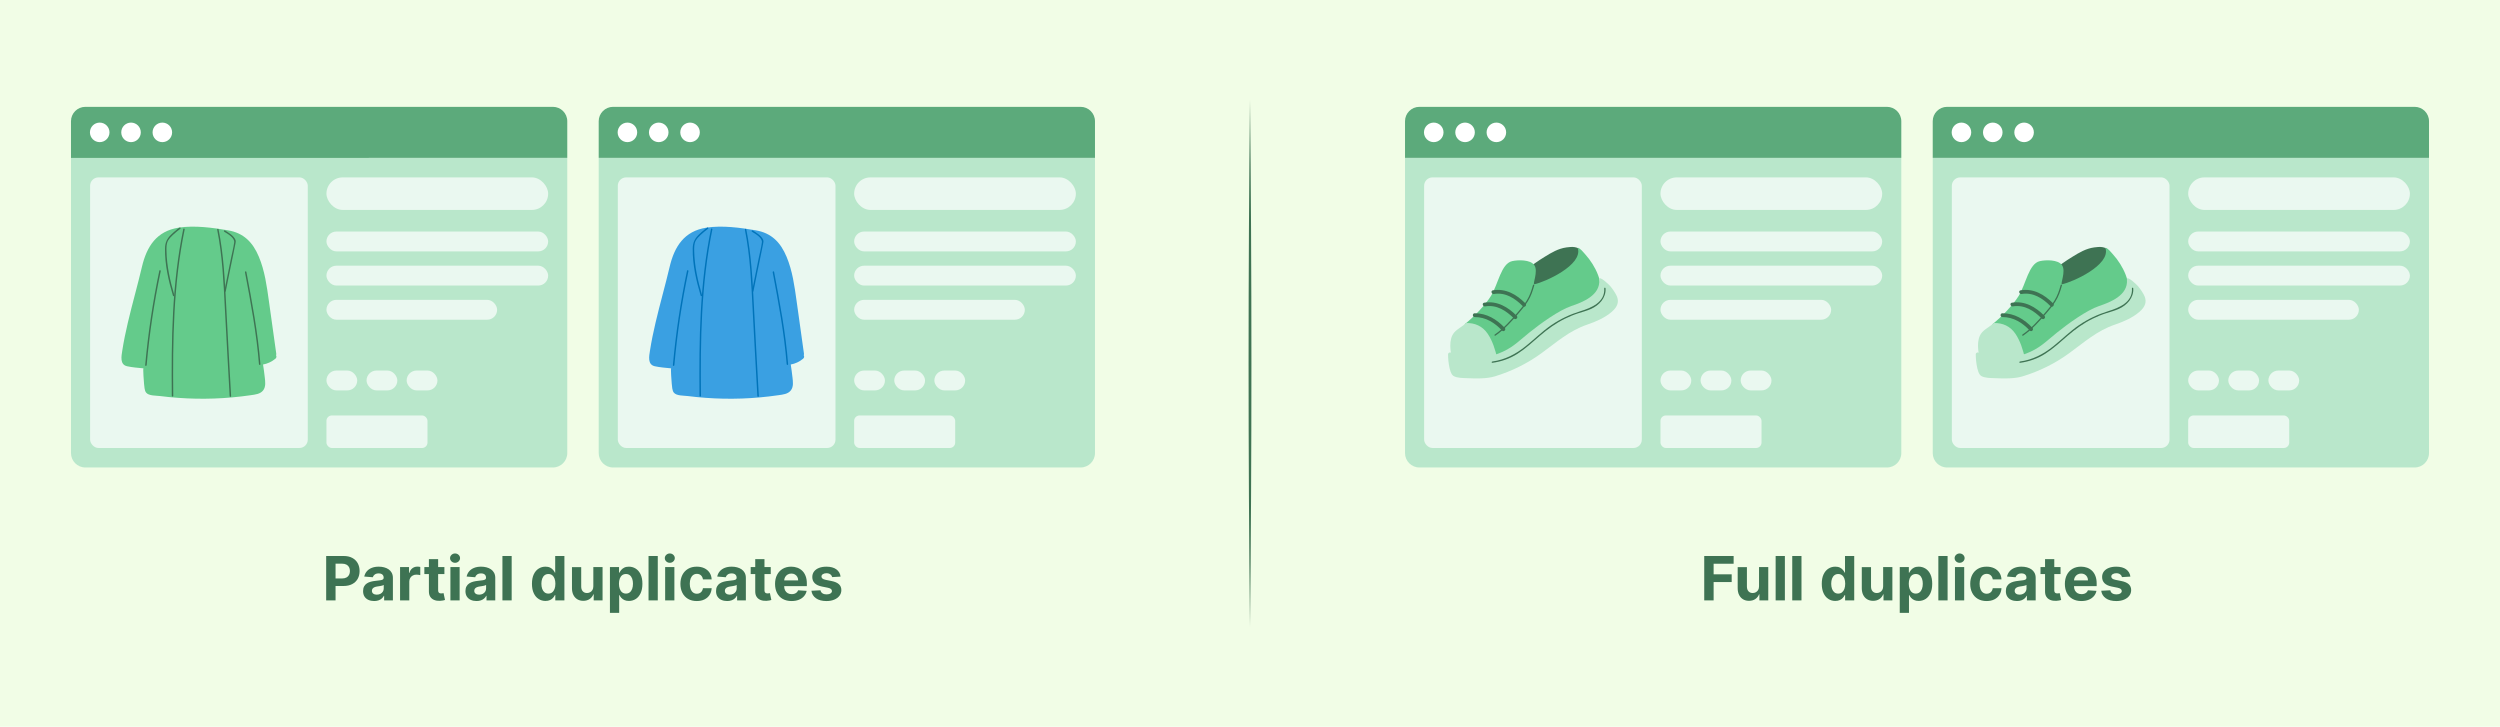 <?xml version="1.0" encoding="UTF-8"?><svg id="Layer_1" xmlns="http://www.w3.org/2000/svg" viewBox="0 0 860 250"><rect width="860" height="250" fill="#f1fde6"/><g><g><g><path d="m483.326,54.319h170.723v101.544c0,2.733-2.219,4.952-4.952,4.952h-160.818c-2.733,0-4.952-2.219-4.952-4.952V54.319h0Z" fill="#b9e7cb"/><path d="m488.278,36.752h160.818c2.733,0,4.952,2.219,4.952,4.952v12.614h-170.723v-12.614c0-2.733,2.219-4.952,4.952-4.952Z" fill="#5caa7b"/><g><circle cx="493.207" cy="45.535" r="3.362" fill="#fff"/><circle cx="503.98" cy="45.535" r="3.362" fill="#fff"/><circle cx="514.753" cy="45.535" r="3.362" fill="#fff"/></g></g><g><path d="m664.858,54.319h170.723v101.544c0,2.733-2.219,4.952-4.952,4.952h-160.818c-2.733,0-4.952-2.219-4.952-4.952V54.319h0Z" fill="#b9e7cb"/><path d="m669.81,36.752h160.818c2.733,0,4.952,2.219,4.952,4.952v12.614h-170.723v-12.614c0-2.733,2.219-4.952,4.952-4.952Z" fill="#5caa7b"/><g><circle cx="674.739" cy="45.535" r="3.362" fill="#fff"/><circle cx="685.512" cy="45.535" r="3.362" fill="#fff"/><circle cx="696.285" cy="45.535" r="3.362" fill="#fff"/></g></g><g><g opacity=".7"><rect x="489.901" y="61.024" width="74.881" height="93.084" rx="2.876" ry="2.876" fill="#fff"/><rect x="571.202" y="61.024" width="76.272" height="11.192" rx="5.596" ry="5.596" fill="#fff"/><rect x="571.202" y="142.917" width="34.76" height="11.192" rx="1.864" ry="1.864" fill="#fff"/><rect x="571.202" y="79.647" width="76.272" height="6.832" rx="3.416" ry="3.416" fill="#fff"/><rect x="571.202" y="91.397" width="76.272" height="6.832" rx="3.416" ry="3.416" fill="#fff"/><rect x="571.202" y="103.146" width="58.715" height="6.832" rx="3.416" ry="3.416" fill="#fff"/><rect x="571.202" y="127.465" width="10.595" height="6.832" rx="3.416" ry="3.416" fill="#fff"/><rect x="584.998" y="127.465" width="10.595" height="6.832" rx="3.416" ry="3.416" fill="#fff"/><rect x="598.794" y="127.465" width="10.595" height="6.832" rx="3.416" ry="3.416" fill="#fff"/></g><g><path d="m543.936,86.492c-.969-1.839-3.279-1.632-5.088-1.38-2.786.388-5.112,1.759-7.462,3.219-2.303,1.431-4.613,2.925-6.553,4.837-.788.777-2.804,2.346-1.896,3.588,1.019,1.396,4.576,2.164,6.14,2.233,2.312.102,4.677-.795,6.687-1.868,2.077-1.108,3.954-2.634,5.463-4.439,1.247-1.492,2.792-3.359,2.548-5.378.216-.184.331-.49.161-.812Z" fill="#3e7353"/><path d="m551.172,98.285c-.055-.062-.114-.121-.166-.184-.035-.042-.068-.086-.095-.134-.067-.119-.25.644-.263.508-.255-2.726-1.375-5.341-2.812-7.646-.743-1.191-1.59-2.319-2.532-3.36-.638-.706-1.596-1.967-2.515-2.254-.045.053-.034.107-.014.174,1.75,5.832-11.39,11.675-14.945,12.393-.799.161,1.458-4.447-.036-6.58-1.373-1.96-5.66-1.829-7.636-1.369-3.774.877-4.753,7.845-7.237,11.922-1.841,3.022-5.84,7.242-9.075,9.793.343.472.401,1.129-.149,1.651-2.887,2.737-4.278,6.249-3.549,10.121.076.404.207,1.162.403,2.036.53.469,1.219.751,1.967.744,2.904-.028,13.385-1.296,21.302-7.541,2.543-2.006,5.674-5.221,8.343-7.118,4.788-3.402,11.111-4.019,16.152-6.734,1.214-.654,2.286-1.624,2.901-2.873.529-1.076.828-2.568-.043-3.55Z" fill="#64cb8b"/><path d="m511.752,114.788c-1.784-2.614-4.414-3.749-7.384-3.66-.69.568-1.354,1.071-1.965,1.481-.78.523-1.558,1.073-2.167,1.79-2.046,2.411-1.317,6.699-.598,9.485.339,1.314,1.522,2.23,2.879,2.217,1.897-.018,7.032-.567,12.572-2.688-.695-3.023-1.636-6.132-3.337-8.625Z" fill="#b9e7cb"/><path d="m556.27,102.087c-.359-.969-1.45-2.606-2.342-3.667-.375-.447-3.946-3.896-3.798-2.266.497,5.455-5.812,7.844-9.566,9.11-4.274,1.441-10.704,6.092-14.519,9.167-3.925,3.163-5.922,5.438-10.692,7.231-2.342.88-4.817,1.45-7.308,1.68-1.526.141-8.14.469-8.63-1.63-.173-.739-1.21-.531-1.278.116-.058.548.18,6.521,1.881,7.512,1.275.743,3.289.694,4.708.754,3.009.126,6.619.254,9.541-.634,5.721-1.738,11.167-4.437,16-7.958,5.172-3.768,9.602-7.76,15.773-9.848,2.937-.994,6.027-2.337,8.395-4.377,2.085-1.796,2.479-3.451,1.835-5.191Z" fill="#b9e7cb"/><path d="m527.355,98.05c-.536,1.928-1.121,3.704-2.197,5.406-.892,1.411-1.94,2.698-3.035,3.955-2.371,2.722-4.929,5.626-7.932,7.671-.241.164-.013.559.23.393,3.113-2.12,5.763-5.123,8.209-7.955,1.054-1.22,2.058-2.47,2.921-3.834,1.099-1.739,1.695-3.544,2.243-5.515.079-.283-.361-.404-.439-.121h0Z" fill="#3e7353"/><path d="m521.769,108.663c-3.043-3.077-6.771-5.273-11.229-4.531-.831.138-.479,1.403.349,1.265,3.97-.661,7.283,1.496,9.952,4.194.595.601,1.523-.327.928-.928Z" fill="#3e7353"/><path d="m524.776,104.398c-3.043-3.077-6.771-5.273-11.229-4.531-.831.138-.478,1.403.349,1.265,3.97-.661,7.283,1.496,9.952,4.194.595.601,1.523-.327.928-.928Z" fill="#3e7353"/><path d="m517.639,112.79c-2.765-2.951-6.196-5.04-10.342-5.028-.844.002-.846,1.315,0,1.312,3.816-.01,6.879,1.937,9.414,4.644.579.618,1.505-.312.928-.928Z" fill="#3e7353"/><path d="m551.855,99.18c.333,4.787-4.412,6.716-8.183,7.873-3.551,1.089-6.925,2.678-9.996,4.772-3.156,2.153-5.859,4.874-8.834,7.258-3.404,2.728-7.124,4.696-11.494,5.277-.286.038-.29.494,0,.456,3.094-.411,6.061-1.445,8.694-3.132,2.779-1.781,5.208-4.041,7.699-6.188,2.644-2.278,5.431-4.297,8.569-5.844,1.543-.761,3.136-1.42,4.776-1.94,1.423-.451,2.874-.832,4.239-1.445,2.813-1.264,5.213-3.821,4.986-7.085-.02-.291-.476-.293-.456,0h0Z" fill="#3e7353"/></g></g><g><g opacity=".7"><rect x="671.433" y="61.024" width="74.881" height="93.084" rx="2.876" ry="2.876" fill="#fff"/><rect x="752.734" y="61.024" width="76.272" height="11.192" rx="5.596" ry="5.596" fill="#fff"/><rect x="752.734" y="142.917" width="34.76" height="11.192" rx="1.864" ry="1.864" fill="#fff"/><rect x="752.734" y="79.647" width="76.272" height="6.832" rx="3.416" ry="3.416" fill="#fff"/><rect x="752.734" y="91.397" width="76.272" height="6.832" rx="3.416" ry="3.416" fill="#fff"/><rect x="752.734" y="103.146" width="58.715" height="6.832" rx="3.416" ry="3.416" fill="#fff"/><rect x="752.734" y="127.465" width="10.595" height="6.832" rx="3.416" ry="3.416" fill="#fff"/><rect x="766.53" y="127.465" width="10.595" height="6.832" rx="3.416" ry="3.416" fill="#fff"/><rect x="780.326" y="127.465" width="10.595" height="6.832" rx="3.416" ry="3.416" fill="#fff"/></g><g><path d="m725.468,86.492c-.969-1.839-3.279-1.632-5.088-1.38-2.786.388-5.112,1.759-7.462,3.219-2.303,1.431-4.613,2.925-6.553,4.837-.788.777-2.804,2.346-1.896,3.588,1.019,1.396,4.576,2.164,6.14,2.233,2.312.102,4.677-.795,6.687-1.868,2.077-1.108,3.954-2.634,5.463-4.439,1.247-1.492,2.792-3.359,2.548-5.378.216-.184.331-.49.161-.812Z" fill="#3e7353"/><path d="m732.704,98.285c-.055-.062-.114-.121-.166-.184-.035-.042-.068-.086-.095-.134-.067-.119-.25.644-.263.508-.255-2.726-1.375-5.341-2.812-7.646-.743-1.191-1.59-2.319-2.532-3.36-.638-.706-1.596-1.967-2.515-2.254-.045.053-.034.107-.014.174,1.75,5.832-11.39,11.675-14.945,12.393-.799.161,1.458-4.447-.036-6.58-1.373-1.96-5.66-1.829-7.636-1.369-3.774.877-4.753,7.845-7.237,11.922-1.841,3.022-5.84,7.242-9.075,9.793.343.472.401,1.129-.149,1.651-2.887,2.737-4.278,6.249-3.549,10.121.076.404.207,1.162.403,2.036.53.469,1.219.751,1.967.744,2.904-.028,13.385-1.296,21.302-7.541,2.543-2.006,5.674-5.221,8.343-7.118,4.788-3.402,11.111-4.019,16.152-6.734,1.214-.654,2.286-1.624,2.901-2.873.529-1.076.828-2.568-.043-3.55Z" fill="#64cb8b"/><path d="m693.284,114.788c-1.784-2.614-4.414-3.749-7.384-3.66-.69.568-1.354,1.071-1.965,1.481-.78.523-1.558,1.073-2.167,1.79-2.046,2.411-1.317,6.699-.598,9.485.339,1.314,1.522,2.23,2.879,2.217,1.897-.018,7.032-.567,12.572-2.688-.695-3.023-1.636-6.132-3.337-8.625Z" fill="#b9e7cb"/><path d="m737.802,102.087c-.359-.969-1.45-2.606-2.342-3.667-.375-.447-3.946-3.896-3.798-2.266.497,5.455-5.812,7.844-9.566,9.11-4.274,1.441-10.704,6.092-14.519,9.167-3.925,3.163-5.922,5.438-10.692,7.231-2.342.88-4.817,1.45-7.308,1.68-1.526.141-8.14.469-8.63-1.63-.173-.739-1.21-.531-1.278.116-.058.548.18,6.521,1.881,7.512,1.275.743,3.289.694,4.708.754,3.009.126,6.619.254,9.541-.634,5.721-1.738,11.167-4.437,16-7.958,5.172-3.768,9.602-7.76,15.773-9.848,2.937-.994,6.027-2.337,8.395-4.377,2.085-1.796,2.479-3.451,1.835-5.191Z" fill="#b9e7cb"/><path d="m708.886,98.05c-.536,1.928-1.121,3.704-2.197,5.406-.892,1.411-1.94,2.698-3.035,3.955-2.371,2.722-4.929,5.626-7.932,7.671-.241.164-.013.559.23.393,3.113-2.12,5.763-5.123,8.209-7.955,1.054-1.22,2.058-2.47,2.921-3.834,1.099-1.739,1.695-3.544,2.243-5.515.079-.283-.361-.404-.439-.121h0Z" fill="#3e7353"/><path d="m703.301,108.663c-3.043-3.077-6.771-5.273-11.229-4.531-.831.138-.479,1.403.349,1.265,3.97-.661,7.283,1.496,9.952,4.194.595.601,1.523-.327.928-.928Z" fill="#3e7353"/><path d="m706.308,104.398c-3.043-3.077-6.771-5.273-11.229-4.531-.831.138-.478,1.403.349,1.265,3.97-.661,7.283,1.496,9.952,4.194.595.601,1.523-.327.928-.928Z" fill="#3e7353"/><path d="m699.171,112.79c-2.765-2.951-6.196-5.04-10.342-5.028-.844.002-.846,1.315,0,1.312,3.816-.01,6.879,1.937,9.414,4.644.579.618,1.505-.312.928-.928Z" fill="#3e7353"/><path d="m733.386,99.18c.333,4.787-4.412,6.716-8.183,7.873-3.551,1.089-6.925,2.678-9.996,4.772-3.156,2.153-5.859,4.874-8.834,7.258-3.404,2.728-7.124,4.696-11.494,5.277-.286.038-.29.494,0,.456,3.094-.411,6.061-1.445,8.694-3.132,2.779-1.781,5.208-4.041,7.699-6.188,2.644-2.278,5.431-4.297,8.569-5.844,1.543-.761,3.136-1.42,4.776-1.94,1.423-.451,2.874-.832,4.239-1.445,2.813-1.264,5.213-3.821,4.986-7.085-.02-.291-.476-.293-.456,0h0Z" fill="#3e7353"/></g></g></g><g><g><path d="m24.419,54.319h170.723v101.544c0,2.733-2.219,4.952-4.952,4.952H29.372c-2.733,0-4.952-2.219-4.952-4.952V54.319h0Z" fill="#b9e7cb"/><path d="m29.372,36.752h160.818c2.733,0,4.952,2.219,4.952,4.952v12.614H24.419v-12.614c0-2.733,2.219-4.952,4.952-4.952Z" fill="#5caa7b"/><g><circle cx="34.3" cy="45.535" r="3.362" fill="#fff"/><circle cx="45.074" cy="45.535" r="3.362" fill="#fff"/><circle cx="55.847" cy="45.535" r="3.362" fill="#fff"/></g></g><g><path d="m205.951,54.319h170.723v101.544c0,2.733-2.219,4.952-4.952,4.952h-160.818c-2.733,0-4.952-2.219-4.952-4.952V54.319h0Z" fill="#b9e7cb"/><path d="m210.904,36.752h160.818c2.733,0,4.952,2.219,4.952,4.952v12.614h-170.723v-12.614c0-2.733,2.219-4.952,4.952-4.952Z" fill="#5caa7b"/><g><circle cx="215.832" cy="45.535" r="3.362" fill="#fff"/><circle cx="226.605" cy="45.535" r="3.362" fill="#fff"/><circle cx="237.378" cy="45.535" r="3.362" fill="#fff"/></g></g><g opacity=".7"><rect x="30.994" y="61.024" width="74.881" height="93.084" rx="2.876" ry="2.876" fill="#fff"/><rect x="112.295" y="61.024" width="76.272" height="11.192" rx="5.596" ry="5.596" fill="#fff"/><rect x="112.295" y="142.917" width="34.76" height="11.192" rx="1.864" ry="1.864" fill="#fff"/><rect x="112.295" y="79.647" width="76.272" height="6.832" rx="3.416" ry="3.416" fill="#fff"/><rect x="112.295" y="91.397" width="76.272" height="6.832" rx="3.416" ry="3.416" fill="#fff"/><rect x="112.295" y="103.146" width="58.715" height="6.832" rx="3.416" ry="3.416" fill="#fff"/><rect x="112.295" y="127.465" width="10.595" height="6.832" rx="3.416" ry="3.416" fill="#fff"/><rect x="126.091" y="127.465" width="10.595" height="6.832" rx="3.416" ry="3.416" fill="#fff"/><rect x="139.887" y="127.465" width="10.595" height="6.832" rx="3.416" ry="3.416" fill="#fff"/></g><g><path d="m94.723,123.412c.437-.359.445-.835.234-1.211.069-.168.101-.359.071-.575-.841-6.012-1.681-12.024-2.522-18.035-.724-5.175-1.424-10.413-3.458-15.268-2.08-4.964-5.188-8.164-10.582-9.088-5.378-.921-11.533-1.761-16.965-.926-7.645,1.175-11.021,6.464-12.679,13.504-1.509,6.408-3.334,12.737-4.835,19.147-.748,3.193-1.424,6.406-1.926,9.647-.297,1.916-.903,4.818,1.663,5.385,1.818.402,3.755.536,5.627.72-.223.004.156,4.956.199,5.312.105.857.135,2.294.693,3.012.913,1.174,3.383,1.025,4.797,1.204,8.238,1.046,16.587,1.22,24.857.461,2.139-.196,4.271-.444,6.396-.757,1.483-.218,3.227-.368,4.223-1.649.992-1.277.726-2.991.563-4.482-.162-1.479-.366-2.953-.597-4.422,1.528-.275,2.981-.942,4.241-1.98Z" fill="#64cb8b"/><path d="m63.044,78.786c-3.895,18.842-4.136,38.224-3.949,57.39.003.327.512.328.509-.001-.187-19.119.045-38.459,3.931-57.255.066-.319-.424-.456-.491-.134h0Z" fill="#3e7353"/><path d="m74.699,79.019c1.804,8.979,2.196,18.173,2.661,27.297.509,9.985,1.09,19.966,1.639,29.949.018.325.527.327.509-.001-.558-10.129-1.146-20.257-1.661-30.388-.459-9.022-.872-18.11-2.656-26.988-.065-.321-.556-.189-.492.132h0Z" fill="#3e7353"/><path d="m84.265,93.652c1.99,10.486,3.967,20.993,4.814,31.645.026.324.535.327.509-.001-.85-10.696-2.833-21.247-4.831-31.776-.061-.322-.552-.189-.492.132h0Z" fill="#3e7353"/><path d="m54.802,93.122c-2.259,10.73-3.882,21.583-4.863,32.505-.029.326.48.324.509-.001.976-10.876,2.594-21.684,4.845-32.369.067-.319-.423-.455-.491-.134h0Z" fill="#3e7353"/><path d="m77.14,79.713c1.186.735,3.629,2.073,3.415,3.691-.233,1.759-.703,3.519-1.059,5.256-.78,3.803-1.582,7.601-2.323,11.411-.062.32.428.456.491.134.863-4.438,1.806-8.859,2.707-13.289.197-.971.393-1.941.584-2.913.117-.597.256-1.045-.007-1.609-.631-1.354-2.328-2.363-3.547-3.119-.279-.173-.538.265-.26.438h0Z" fill="#3e7353"/><path d="m61.661,78.619c-.167-.316.091-.243-.256-.081-.234.109-.47.361-.672.522-.685.548-1.353,1.123-1.971,1.746-1.371,1.384-1.97,2.704-2.001,4.684-.086,5.489,1.181,11.002,2.736,16.231.093.313.585.183.492-.132-1.468-4.937-2.601-10.03-2.71-15.199-.026-1.223-.064-2.577.567-3.669.406-.703,1.008-1.306,1.591-1.864.825-.789,1.722-1.484,2.624-2.182.09-.07.091-.216.043-.308-.154-.291-.596-.038-.443.251h0Z" fill="#3e7353"/></g><g opacity=".7"><rect x="212.526" y="61.024" width="74.881" height="93.084" rx="2.876" ry="2.876" fill="#fff"/><rect x="293.827" y="61.024" width="76.272" height="11.192" rx="5.596" ry="5.596" fill="#fff"/><rect x="293.827" y="142.917" width="34.76" height="11.192" rx="1.864" ry="1.864" fill="#fff"/><rect x="293.827" y="79.647" width="76.272" height="6.832" rx="3.416" ry="3.416" fill="#fff"/><rect x="293.827" y="91.397" width="76.272" height="6.832" rx="3.416" ry="3.416" fill="#fff"/><rect x="293.827" y="103.146" width="58.715" height="6.832" rx="3.416" ry="3.416" fill="#fff"/><rect x="293.827" y="127.465" width="10.595" height="6.832" rx="3.416" ry="3.416" fill="#fff"/><rect x="307.623" y="127.465" width="10.595" height="6.832" rx="3.416" ry="3.416" fill="#fff"/><rect x="321.419" y="127.465" width="10.595" height="6.832" rx="3.416" ry="3.416" fill="#fff"/></g><g><path d="m276.254,123.412c.437-.359.445-.835.234-1.211.069-.168.101-.359.071-.575-.841-6.012-1.681-12.024-2.522-18.035-.724-5.175-1.424-10.413-3.458-15.268-2.08-4.964-5.188-8.164-10.582-9.088-5.378-.921-11.533-1.761-16.965-.926-7.645,1.175-11.021,6.464-12.679,13.504-1.509,6.408-3.334,12.737-4.835,19.147-.748,3.193-1.424,6.406-1.926,9.647-.297,1.916-.903,4.818,1.663,5.385,1.818.402,3.755.536,5.627.72-.223.004.156,4.956.199,5.312.105.857.135,2.294.693,3.012.913,1.174,3.383,1.025,4.797,1.204,8.238,1.046,16.587,1.22,24.857.461,2.139-.196,4.271-.444,6.396-.757,1.483-.218,3.227-.368,4.223-1.649.992-1.277.726-2.991.563-4.482-.162-1.479-.366-2.953-.597-4.422,1.528-.275,2.981-.942,4.241-1.98Z" fill="#3aa0e2"/><path d="m244.575,78.786c-3.895,18.842-4.136,38.224-3.949,57.39.003.327.512.328.509-.001-.187-19.119.045-38.459,3.931-57.255.066-.319-.424-.456-.491-.134h0Z" fill="#0073b9"/><path d="m256.231,79.019c1.804,8.979,2.196,18.173,2.661,27.297.509,9.985,1.09,19.966,1.639,29.949.018.325.527.327.509-.001-.558-10.129-1.146-20.257-1.661-30.388-.459-9.022-.872-18.11-2.656-26.988-.065-.321-.556-.189-.492.132h0Z" fill="#0073b9"/><path d="m265.797,93.652c1.99,10.486,3.967,20.993,4.814,31.645.026.324.535.327.509-.001-.85-10.696-2.833-21.247-4.831-31.776-.061-.322-.552-.189-.492.132h0Z" fill="#0073b9"/><path d="m236.333,93.122c-2.259,10.73-3.882,21.583-4.863,32.505-.029.326.48.324.509-.001.976-10.876,2.594-21.684,4.845-32.369.067-.319-.423-.455-.491-.134h0Z" fill="#0073b9"/><path d="m258.672,79.713c1.186.735,3.629,2.073,3.415,3.691-.233,1.759-.703,3.519-1.059,5.256-.78,3.803-1.582,7.601-2.323,11.411-.062.32.428.456.491.134.863-4.438,1.806-8.859,2.707-13.289.197-.971.393-1.941.584-2.913.117-.597.256-1.045-.007-1.609-.631-1.354-2.328-2.363-3.547-3.119-.279-.173-.538.265-.26.438h0Z" fill="#0073b9"/><path d="m243.193,78.619c-.167-.316.091-.243-.256-.081-.234.109-.47.361-.672.522-.685.548-1.353,1.123-1.971,1.746-1.371,1.384-1.97,2.704-2.001,4.684-.086,5.489,1.181,11.002,2.736,16.231.093.313.585.183.492-.132-1.468-4.937-2.601-10.03-2.71-15.199-.026-1.223-.064-2.577.567-3.669.406-.703,1.008-1.306,1.591-1.864.825-.789,1.722-1.484,2.624-2.182.09-.07.091-.216.043-.308-.154-.291-.596-.038-.443.251h0Z" fill="#0073b9"/></g></g><g><path d="m112.202,206.536v-15.273h6.025c1.158,0,2.145.22,2.96.66s1.438,1.049,1.868,1.827c.43.778.645,1.674.645,2.688s-.219,1.909-.656,2.685-1.07,1.379-1.898,1.812-1.828.649-3.002.649h-3.841v-2.588h3.319c.621,0,1.135-.108,1.54-.324.405-.216.709-.517.91-.902s.302-.829.302-1.331c0-.507-.101-.951-.302-1.331-.201-.38-.506-.676-.914-.888s-.925-.317-1.551-.317h-2.177v12.633h-3.229Z" fill="#3e7353"/><path d="m128.705,206.753c-.731,0-1.382-.128-1.954-.384-.572-.256-1.023-.636-1.353-1.141-.331-.505-.496-1.135-.496-1.891,0-.636.117-1.171.351-1.603.233-.432.552-.78.954-1.044.403-.263.861-.462,1.376-.597s1.055-.229,1.622-.283c.666-.069,1.203-.135,1.611-.198.408-.062.704-.155.887-.279.184-.124.276-.309.276-.552v-.044c0-.472-.148-.838-.444-1.096-.296-.259-.715-.388-1.257-.388-.572,0-1.026.126-1.365.377-.338.251-.561.565-.671.943l-2.938-.239c.149-.696.443-1.299.88-1.809.437-.509,1.003-.902,1.696-1.178.694-.276,1.498-.414,2.413-.414.636,0,1.247.074,1.831.224.585.149,1.104.38,1.559.693.455.314.814.715,1.078,1.205s.396,1.075.396,1.756v7.726h-3.013v-1.588h-.09c-.184.358-.43.672-.738.943s-.679.482-1.111.634c-.433.152-.932.228-1.499.228Zm.91-2.192c.467,0,.88-.093,1.238-.28s.639-.439.843-.757c.204-.318.306-.679.306-1.081v-1.215c-.099.065-.235.123-.406.175s-.364.1-.578.142c-.214.043-.427.08-.641.112s-.408.061-.582.086c-.373.055-.699.142-.977.261-.278.12-.495.28-.649.481-.154.202-.231.451-.231.75,0,.433.158.762.474.988.315.226.717.339,1.204.339Z" fill="#3e7353"/><path d="m137.623,206.536v-11.455h3.08v1.998h.119c.209-.711.56-1.249,1.052-1.614.492-.366,1.059-.548,1.7-.548.159,0,.331.01.515.03.184.02.345.047.485.082v2.819c-.149-.044-.356-.085-.619-.119-.264-.035-.505-.052-.724-.052-.467,0-.883.101-1.249.302-.365.201-.654.481-.865.839-.211.358-.317.77-.317,1.238v6.481h-3.177Z" fill="#3e7353"/><path d="m152.874,195.082v2.386h-6.898v-2.386h6.898Zm-5.332-2.744h3.177v10.679c0,.293.045.521.134.683.09.162.215.274.377.339.161.065.349.097.563.097.149,0,.298-.014.447-.041s.264-.048.343-.064l.499,2.364c-.159.05-.383.108-.671.175-.288.067-.639.108-1.051.123-.766.03-1.435-.072-2.01-.306-.574-.234-1.02-.597-1.339-1.089-.318-.492-.475-1.114-.47-1.864v-11.097Z" fill="#3e7353"/><path d="m156.542,193.605c-.472,0-.877-.158-1.215-.474-.338-.315-.507-.694-.507-1.137,0-.438.169-.814.507-1.13.338-.315.741-.473,1.208-.473.477,0,.884.158,1.219.473.335.316.503.692.503,1.13,0,.443-.168.822-.503,1.137-.335.316-.74.474-1.212.474Zm-1.603,12.931v-11.455h3.177v11.455h-3.177Z" fill="#3e7353"/><path d="m163.917,206.753c-.731,0-1.382-.128-1.954-.384-.572-.256-1.023-.636-1.353-1.141-.331-.505-.496-1.135-.496-1.891,0-.636.117-1.171.351-1.603.233-.432.552-.78.954-1.044.403-.263.861-.462,1.376-.597s1.055-.229,1.622-.283c.666-.069,1.203-.135,1.611-.198.408-.062.704-.155.887-.279.184-.124.276-.309.276-.552v-.044c0-.472-.148-.838-.444-1.096-.296-.259-.715-.388-1.257-.388-.572,0-1.026.126-1.365.377-.338.251-.561.565-.671.943l-2.938-.239c.149-.696.443-1.299.88-1.809.437-.509,1.003-.902,1.696-1.178.694-.276,1.498-.414,2.413-.414.636,0,1.247.074,1.831.224.585.149,1.104.38,1.559.693.455.314.814.715,1.078,1.205s.396,1.075.396,1.756v7.726h-3.013v-1.588h-.09c-.184.358-.43.672-.738.943s-.679.482-1.111.634c-.433.152-.932.228-1.499.228Zm.91-2.192c.467,0,.88-.093,1.238-.28s.639-.439.843-.757c.204-.318.306-.679.306-1.081v-1.215c-.099.065-.235.123-.406.175s-.364.1-.578.142c-.214.043-.427.08-.641.112s-.408.061-.582.086c-.373.055-.699.142-.977.261-.278.12-.495.28-.649.481-.154.202-.231.451-.231.75,0,.433.158.762.474.988.315.226.717.339,1.204.339Z" fill="#3e7353"/><path d="m176.013,191.263v15.273h-3.177v-15.273h3.177Z" fill="#3e7353"/><path d="m187.639,206.723c-.87,0-1.657-.225-2.36-.675-.704-.45-1.26-1.114-1.67-1.991s-.615-1.955-.615-3.233c0-1.312.211-2.405.634-3.277.422-.873.985-1.526,1.689-1.961s1.476-.652,2.315-.652c.642,0,1.177.108,1.607.324.43.216.778.485,1.044.805.266.321.468.635.608.943h.097v-5.742h3.169v15.273h-3.132v-1.835h-.134c-.149.318-.359.633-.63.943s-.622.568-1.051.772c-.43.204-.954.306-1.57.306Zm1.007-2.528c.512,0,.946-.14,1.301-.421.355-.281.629-.675.82-1.182.191-.507.287-1.101.287-1.782s-.095-1.273-.284-1.775c-.189-.502-.462-.89-.82-1.164s-.793-.41-1.305-.41c-.522,0-.962.142-1.32.425-.358.283-.629.676-.812,1.178-.184.502-.276,1.084-.276,1.745,0,.666.093,1.254.28,1.764.186.509.458.907.813,1.193.355.286.794.429,1.316.429Z" fill="#3e7353"/><path d="m204.105,201.659v-6.578h3.177v11.455h-3.05v-2.081h-.12c-.258.671-.687,1.21-1.286,1.618s-1.329.611-2.189.611c-.766,0-1.439-.174-2.021-.522-.582-.348-1.035-.842-1.361-1.484-.326-.641-.491-1.409-.496-2.304v-7.293h3.177v6.727c.005.676.186,1.211.544,1.603.358.393.838.589,1.44.589.383,0,.741-.088,1.074-.265.333-.176.603-.439.809-.787.206-.348.307-.778.302-1.29Z" fill="#3e7353"/><path d="m209.816,210.832v-15.75h3.132v1.924h.142c.139-.308.342-.623.608-.943.266-.32.614-.589,1.044-.805s.966-.324,1.607-.324c.835,0,1.606.217,2.312.652.706.435,1.27,1.089,1.693,1.961.422.873.634,1.965.634,3.277,0,1.278-.205,2.356-.615,3.233s-.967,1.541-1.67,1.991c-.704.45-1.49.675-2.36.675-.617,0-1.14-.102-1.57-.306-.43-.204-.782-.461-1.055-.772s-.482-.625-.626-.943h-.097v6.13h-3.177Zm3.11-10.023c0,.681.094,1.275.283,1.782.189.507.462.901.82,1.182.358.281.793.421,1.305.421.517,0,.955-.143,1.312-.429.358-.286.63-.684.817-1.193.186-.51.279-1.098.279-1.764,0-.661-.092-1.243-.276-1.745-.184-.502-.455-.895-.813-1.178-.358-.284-.798-.425-1.32-.425-.517,0-.953.137-1.309.41s-.628.661-.817,1.164c-.189.502-.283,1.094-.283,1.775Z" fill="#3e7353"/><path d="m226.275,191.263v15.273h-3.177v-15.273h3.177Z" fill="#3e7353"/><path d="m230.414,193.605c-.472,0-.877-.158-1.215-.474-.338-.315-.507-.694-.507-1.137,0-.438.169-.814.507-1.13.338-.315.741-.473,1.208-.473.477,0,.884.158,1.219.473.335.316.503.692.503,1.13,0,.443-.168.822-.503,1.137-.335.316-.74.474-1.212.474Zm-1.603,12.931v-11.455h3.177v11.455h-3.177Z" fill="#3e7353"/><path d="m239.698,206.76c-1.173,0-2.182-.249-3.024-.75-.843-.499-1.489-1.194-1.939-2.084-.45-.89-.675-1.914-.675-3.073,0-1.173.228-2.204.683-3.091.455-.888,1.103-1.581,1.942-2.081.84-.5,1.84-.75,2.998-.75 1,0,1.875.181,2.625.544.75.363,1.345.872,1.782,1.528s.679,1.427.724,2.312h-2.998c-.085-.572-.307-1.033-.667-1.383s-.832-.526-1.413-.526c-.492,0-.921.133-1.287.399-.365.266-.65.653-.854,1.16-.204.507-.306,1.121-.306,1.842,0,.731.101,1.352.302,1.864s.486.902.854,1.171c.368.268.798.402,1.29.402.363,0,.69-.074.981-.224.291-.149.532-.367.724-.652.191-.286.317-.63.377-1.033h2.998c-.05.875-.287,1.645-.712,2.308-.425.664-1.01,1.182-1.756,1.555-.746.373-1.628.559-2.647.559Z" fill="#3e7353"/><path d="m250.123,206.753c-.731,0-1.382-.128-1.954-.384-.572-.256-1.023-.636-1.353-1.141-.331-.505-.496-1.135-.496-1.891,0-.636.117-1.171.351-1.603.233-.432.552-.78.954-1.044.403-.263.861-.462,1.376-.597s1.055-.229,1.622-.283c.666-.069,1.203-.135,1.611-.198.408-.062.704-.155.887-.279.184-.124.276-.309.276-.552v-.044c0-.472-.148-.838-.444-1.096-.296-.259-.715-.388-1.257-.388-.572,0-1.026.126-1.365.377-.338.251-.561.565-.671.943l-2.938-.239c.149-.696.443-1.299.88-1.809.437-.509,1.003-.902,1.696-1.178.694-.276,1.498-.414,2.413-.414.636,0,1.247.074,1.831.224.585.149,1.104.38,1.559.693.455.314.814.715,1.078,1.205s.396,1.075.396,1.756v7.726h-3.013v-1.588h-.09c-.184.358-.43.672-.738.943s-.679.482-1.111.634c-.433.152-.932.228-1.499.228Zm.91-2.192c.467,0,.88-.093,1.238-.28s.639-.439.843-.757c.204-.318.306-.679.306-1.081v-1.215c-.099.065-.235.123-.406.175s-.364.1-.578.142c-.214.043-.427.08-.641.112s-.408.061-.582.086c-.373.055-.699.142-.977.261-.278.12-.495.28-.649.481-.154.202-.231.451-.231.75,0,.433.158.762.474.988.315.226.717.339,1.204.339Z" fill="#3e7353"/><path d="m265.134,195.082v2.386h-6.898v-2.386h6.898Zm-5.332-2.744h3.177v10.679c0,.293.045.521.134.683.09.162.215.274.377.339.161.065.349.097.563.097.149,0,.298-.014.447-.041s.264-.048.343-.064l.499,2.364c-.159.05-.383.108-.671.175-.288.067-.639.108-1.051.123-.766.03-1.435-.072-2.01-.306-.574-.234-1.02-.597-1.339-1.089-.318-.492-.475-1.114-.47-1.864v-11.097Z" fill="#3e7353"/><path d="m272.301,206.76c-1.178,0-2.191-.24-3.039-.72-.848-.479-1.5-1.161-1.958-2.043-.458-.883-.686-1.928-.686-3.136,0-1.178.229-2.212.686-3.102.457-.89,1.102-1.583,1.935-2.081.833-.497,1.81-.746,2.935-.746.755,0,1.46.121,2.114.361.654.241,1.226.603,1.715,1.085.49.482.871,1.087,1.145,1.815.273.729.41,1.58.41,2.554v.873h-9.672v-1.969h6.682c0-.457-.1-.862-.298-1.215s-.474-.63-.824-.832c-.351-.201-.757-.302-1.219-.302-.482,0-.909.111-1.279.332-.37.221-.66.517-.869.887-.209.371-.316.782-.321,1.234v1.872c0,.566.105,1.056.317,1.469.211.413.511.731.899.955s.848.335,1.379.335c.353,0,.676-.049.97-.149.293-.1.544-.248.753-.447.209-.199.368-.442.477-.731l2.938.194c-.149.706-.454,1.321-.914,1.846s-1.051.932-1.775,1.223c-.723.29-1.557.436-2.502.436Z" fill="#3e7353"/><path d="m289.162,198.348l-2.908.179c-.05-.248-.157-.474-.321-.675s-.379-.363-.645-.485c-.266-.122-.583-.183-.951-.183-.492,0-.907.103-1.245.31-.338.206-.507.481-.507.824,0,.274.109.505.328.694s.594.34,1.127.455l2.073.418c1.114.229,1.944.597,2.491,1.103.547.507.82,1.173.82,1.998,0,.751-.22,1.41-.66,1.976-.44.567-1.042,1.008-1.805,1.324-.763.316-1.642.474-2.636.474-1.517,0-2.723-.317-3.621-.951s-1.423-1.498-1.577-2.591l3.124-.164c.094.462.323.814.686,1.055s.828.361,1.395.361c.557,0,1.005-.108,1.346-.324.34-.216.513-.496.518-.839-.005-.288-.127-.526-.365-.712-.239-.186-.606-.329-1.103-.429l-1.984-.395c-1.119-.224-1.95-.612-2.495-1.164s-.816-1.255-.816-2.11c0-.736.2-1.37.6-1.902.4-.532.965-.942,1.693-1.23.729-.288,1.583-.432,2.562-.432,1.446,0,2.586.306,3.419.917.833.612,1.319,1.444,1.458,2.498Z" fill="#3e7353"/></g><g><path d="m586.256,206.536v-15.273h10.112v2.663h-6.883v3.639h6.212v2.662h-6.212v6.309h-3.229Z" fill="#3e7353"/><path d="m605.108,201.659v-6.578h3.177v11.455h-3.05v-2.081h-.12c-.258.671-.686,1.21-1.286,1.618-.599.408-1.328.611-2.188.611-.766,0-1.44-.174-2.022-.522-.581-.348-1.035-.842-1.36-1.484-.326-.641-.491-1.409-.496-2.304v-7.293h3.177v6.727c.005.676.186,1.211.544,1.603.358.393.838.589,1.44.589.383,0,.741-.088,1.074-.265.333-.176.603-.439.809-.787.207-.348.308-.778.303-1.29Z" fill="#3e7353"/><path d="m613.997,191.263v15.273h-3.177v-15.273h3.177Z" fill="#3e7353"/><path d="m619.71,191.263v15.273h-3.178v-15.273h3.178Z" fill="#3e7353"/><path d="m631.335,206.723c-.87,0-1.656-.225-2.36-.675-.703-.45-1.26-1.114-1.67-1.991s-.615-1.955-.615-3.233c0-1.312.211-2.405.634-3.277.422-.873.985-1.526,1.688-1.961.704-.435,1.476-.652,2.315-.652.642,0,1.178.108,1.607.324s.778.485,1.044.805c.266.321.469.635.608.943h.097v-5.742h3.169v15.273h-3.132v-1.835h-.134c-.149.318-.359.633-.631.943-.271.31-.621.568-1.051.772-.431.204-.954.306-1.57.306Zm1.007-2.528c.512,0,.946-.14,1.302-.421.354-.281.629-.675.82-1.182.19-.507.287-1.101.287-1.782s-.095-1.273-.284-1.775c-.189-.502-.462-.89-.82-1.164-.357-.273-.793-.41-1.305-.41-.522,0-.962.142-1.32.425-.357.283-.629.676-.812,1.178-.184.502-.276,1.084-.276,1.745,0,.666.094,1.254.28,1.764.186.509.457.907.812,1.193.355.286.794.429,1.316.429Z" fill="#3e7353"/><path d="m647.801,201.659v-6.578h3.177v11.455h-3.05v-2.081h-.12c-.258.671-.686,1.21-1.286,1.618-.599.408-1.328.611-2.188.611-.766,0-1.44-.174-2.022-.522-.581-.348-1.035-.842-1.36-1.484-.326-.641-.491-1.409-.496-2.304v-7.293h3.177v6.727c.005.676.186,1.211.544,1.603.358.393.838.589,1.44.589.383,0,.741-.088,1.074-.265.333-.176.603-.439.809-.787.207-.348.308-.778.303-1.29Z" fill="#3e7353"/><path d="m653.513,210.832v-15.75h3.132v1.924h.142c.14-.308.342-.623.608-.943.266-.32.613-.589,1.044-.805.43-.216.966-.324,1.606-.324.836,0,1.606.217,2.312.652.705.435,1.27,1.089,1.692,1.961s.634,1.965.634,3.277c0,1.278-.205,2.356-.615,3.233s-.967,1.541-1.67,1.991c-.704.45-1.49.675-2.36.675-.617,0-1.14-.102-1.57-.306-.43-.204-.781-.461-1.055-.772s-.482-.625-.627-.943h-.097v6.13h-3.177Zm3.109-10.023c0,.681.095,1.275.283,1.782.19.507.463.901.82,1.182.358.281.793.421,1.306.421.517,0,.954-.143,1.312-.429.357-.286.63-.684.816-1.193.186-.51.279-1.098.279-1.764,0-.661-.092-1.243-.275-1.745-.185-.502-.455-.895-.814-1.178-.357-.284-.798-.425-1.319-.425-.518,0-.953.137-1.309.41s-.628.661-.817,1.164c-.189.502-.283,1.094-.283,1.775Z" fill="#3e7353"/><path d="m669.972,191.263v15.273h-3.178v-15.273h3.178Z" fill="#3e7353"/><path d="m674.109,193.605c-.472,0-.877-.158-1.215-.474-.339-.315-.508-.694-.508-1.137,0-.438.169-.814.508-1.13.338-.315.74-.473,1.208-.473.477,0,.884.158,1.219.473.336.316.504.692.504,1.13,0,.443-.168.822-.504,1.137-.335.316-.739.474-1.212.474Zm-1.603,12.931v-11.455h3.178v11.455h-3.178Z" fill="#3e7353"/><path d="m683.394,206.76c-1.173,0-2.182-.249-3.023-.75-.843-.499-1.489-1.194-1.94-2.084-.45-.89-.675-1.914-.675-3.073,0-1.173.228-2.204.683-3.091.455-.888,1.103-1.581,1.942-2.081.84-.5,1.84-.75,2.998-.75.999,0,1.874.181,2.625.544.75.363,1.345.872,1.782,1.528s.679,1.427.724,2.312h-2.998c-.085-.572-.308-1.033-.668-1.383s-.831-.526-1.413-.526c-.492,0-.921.133-1.286.399-.365.266-.65.653-.854,1.16-.204.507-.306,1.121-.306,1.842,0,.731.101,1.352.302,1.864s.485.902.854,1.171c.368.268.798.402,1.29.402.363,0,.69-.074.981-.224.291-.149.532-.367.724-.652.191-.286.317-.63.377-1.033h2.998c-.05.875-.287,1.645-.713,2.308-.425.664-1.01,1.182-1.756,1.555-.746.373-1.628.559-2.647.559Z" fill="#3e7353"/><path d="m693.819,206.753c-.731,0-1.383-.128-1.954-.384-.572-.256-1.023-.636-1.353-1.141-.331-.505-.496-1.135-.496-1.891,0-.636.117-1.171.351-1.603.233-.432.552-.78.954-1.044.403-.263.861-.462,1.376-.597s1.056-.229,1.622-.283c.666-.069,1.203-.135,1.611-.198.407-.062.703-.155.887-.279.185-.124.276-.309.276-.552v-.044c0-.472-.148-.838-.443-1.096-.296-.259-.715-.388-1.257-.388-.572,0-1.026.126-1.365.377-.338.251-.561.565-.671.943l-2.938-.239c.149-.696.443-1.299.881-1.809.436-.509,1.003-.902,1.696-1.178s1.497-.414,2.412-.414c.637,0,1.247.074,1.831.224.584.149,1.103.38,1.559.693.455.314.814.715,1.077,1.205s.396,1.075.396,1.756v7.726h-3.013v-1.588h-.09c-.184.358-.43.672-.738.943-.308.271-.679.482-1.11.634-.433.152-.933.228-1.499.228Zm.909-2.192c.468,0,.88-.093,1.238-.28.357-.186.639-.439.843-.757s.306-.679.306-1.081v-1.215c-.1.065-.235.123-.406.175-.172.052-.364.1-.578.142-.214.043-.428.08-.642.112s-.407.061-.581.086c-.373.055-.699.142-.978.261-.278.12-.494.28-.648.481-.154.202-.231.451-.231.75,0,.433.158.762.474.988s.717.339,1.204.339Z" fill="#3e7353"/><path d="m708.83,195.082v2.386h-6.897v-2.386h6.897Zm-5.332-2.744h3.177v10.679c0,.293.045.521.135.683s.215.274.377.339c.161.065.349.097.562.097.149,0,.299-.014.447-.041.149-.027.264-.048.344-.064l.499,2.364c-.159.05-.383.108-.671.175-.288.067-.639.108-1.052.123-.766.03-1.435-.072-2.01-.306-.574-.234-1.02-.597-1.339-1.089-.317-.492-.475-1.114-.47-1.864v-11.097Z" fill="#3e7353"/><path d="m715.997,206.76c-1.179,0-2.191-.24-3.039-.72-.848-.479-1.5-1.161-1.957-2.043-.458-.883-.686-1.928-.686-3.136,0-1.178.229-2.212.686-3.102.457-.89,1.102-1.583,1.935-2.081s1.81-.746,2.935-.746c.756,0,1.46.121,2.114.361.653.241,1.226.603,1.715,1.085.49.482.871,1.087,1.145,1.815.273.729.41,1.58.41,2.554v.873h-9.673v-1.969h6.682c0-.457-.1-.862-.298-1.215-.199-.353-.474-.63-.824-.832s-.757-.302-1.219-.302c-.482,0-.909.111-1.279.332s-.66.517-.869.887c-.209.371-.315.782-.32,1.234v1.872c0,.566.105,1.056.316,1.469.212.413.512.731.899.955s.848.335,1.379.335c.353,0,.677-.049.97-.149s.545-.248.753-.447c.209-.199.368-.442.477-.731l2.938.194c-.149.706-.454,1.321-.914,1.846s-1.051.932-1.774,1.223c-.724.29-1.558.436-2.502.436Z" fill="#3e7353"/><path d="m732.858,198.348l-2.908.179c-.05-.248-.157-.474-.321-.675s-.379-.363-.644-.485c-.267-.122-.583-.183-.951-.183-.492,0-.907.103-1.245.31-.339.206-.508.481-.508.824,0,.274.109.505.328.694s.595.34,1.127.455l2.072.418c1.114.229,1.944.597,2.491,1.103.547.507.82,1.173.82,1.998,0,.751-.22,1.41-.66,1.976-.44.567-1.041,1.008-1.805,1.324-.763.316-1.642.474-2.636.474-1.517,0-2.724-.317-3.621-.951s-1.423-1.498-1.577-2.591l3.125-.164c.094.462.323.814.685,1.055.363.241.828.361,1.395.361.557,0,1.006-.108,1.347-.324.34-.216.513-.496.518-.839-.005-.288-.126-.526-.365-.712-.238-.186-.606-.329-1.103-.429l-1.983-.395c-1.119-.224-1.95-.612-2.495-1.164-.544-.552-.816-1.255-.816-2.11,0-.736.2-1.37.601-1.902.4-.532.965-.942,1.692-1.23.729-.288,1.583-.432,2.562-.432,1.446,0,2.586.306,3.419.917.832.612,1.318,1.444,1.458,2.498Z" fill="#3e7353"/></g></g><path d="m430,34.396c.65,58.044.656,123.164,0,181.208-.656-58.044-.651-123.164,0-181.208h0Z" fill="#3e7353"/></svg>